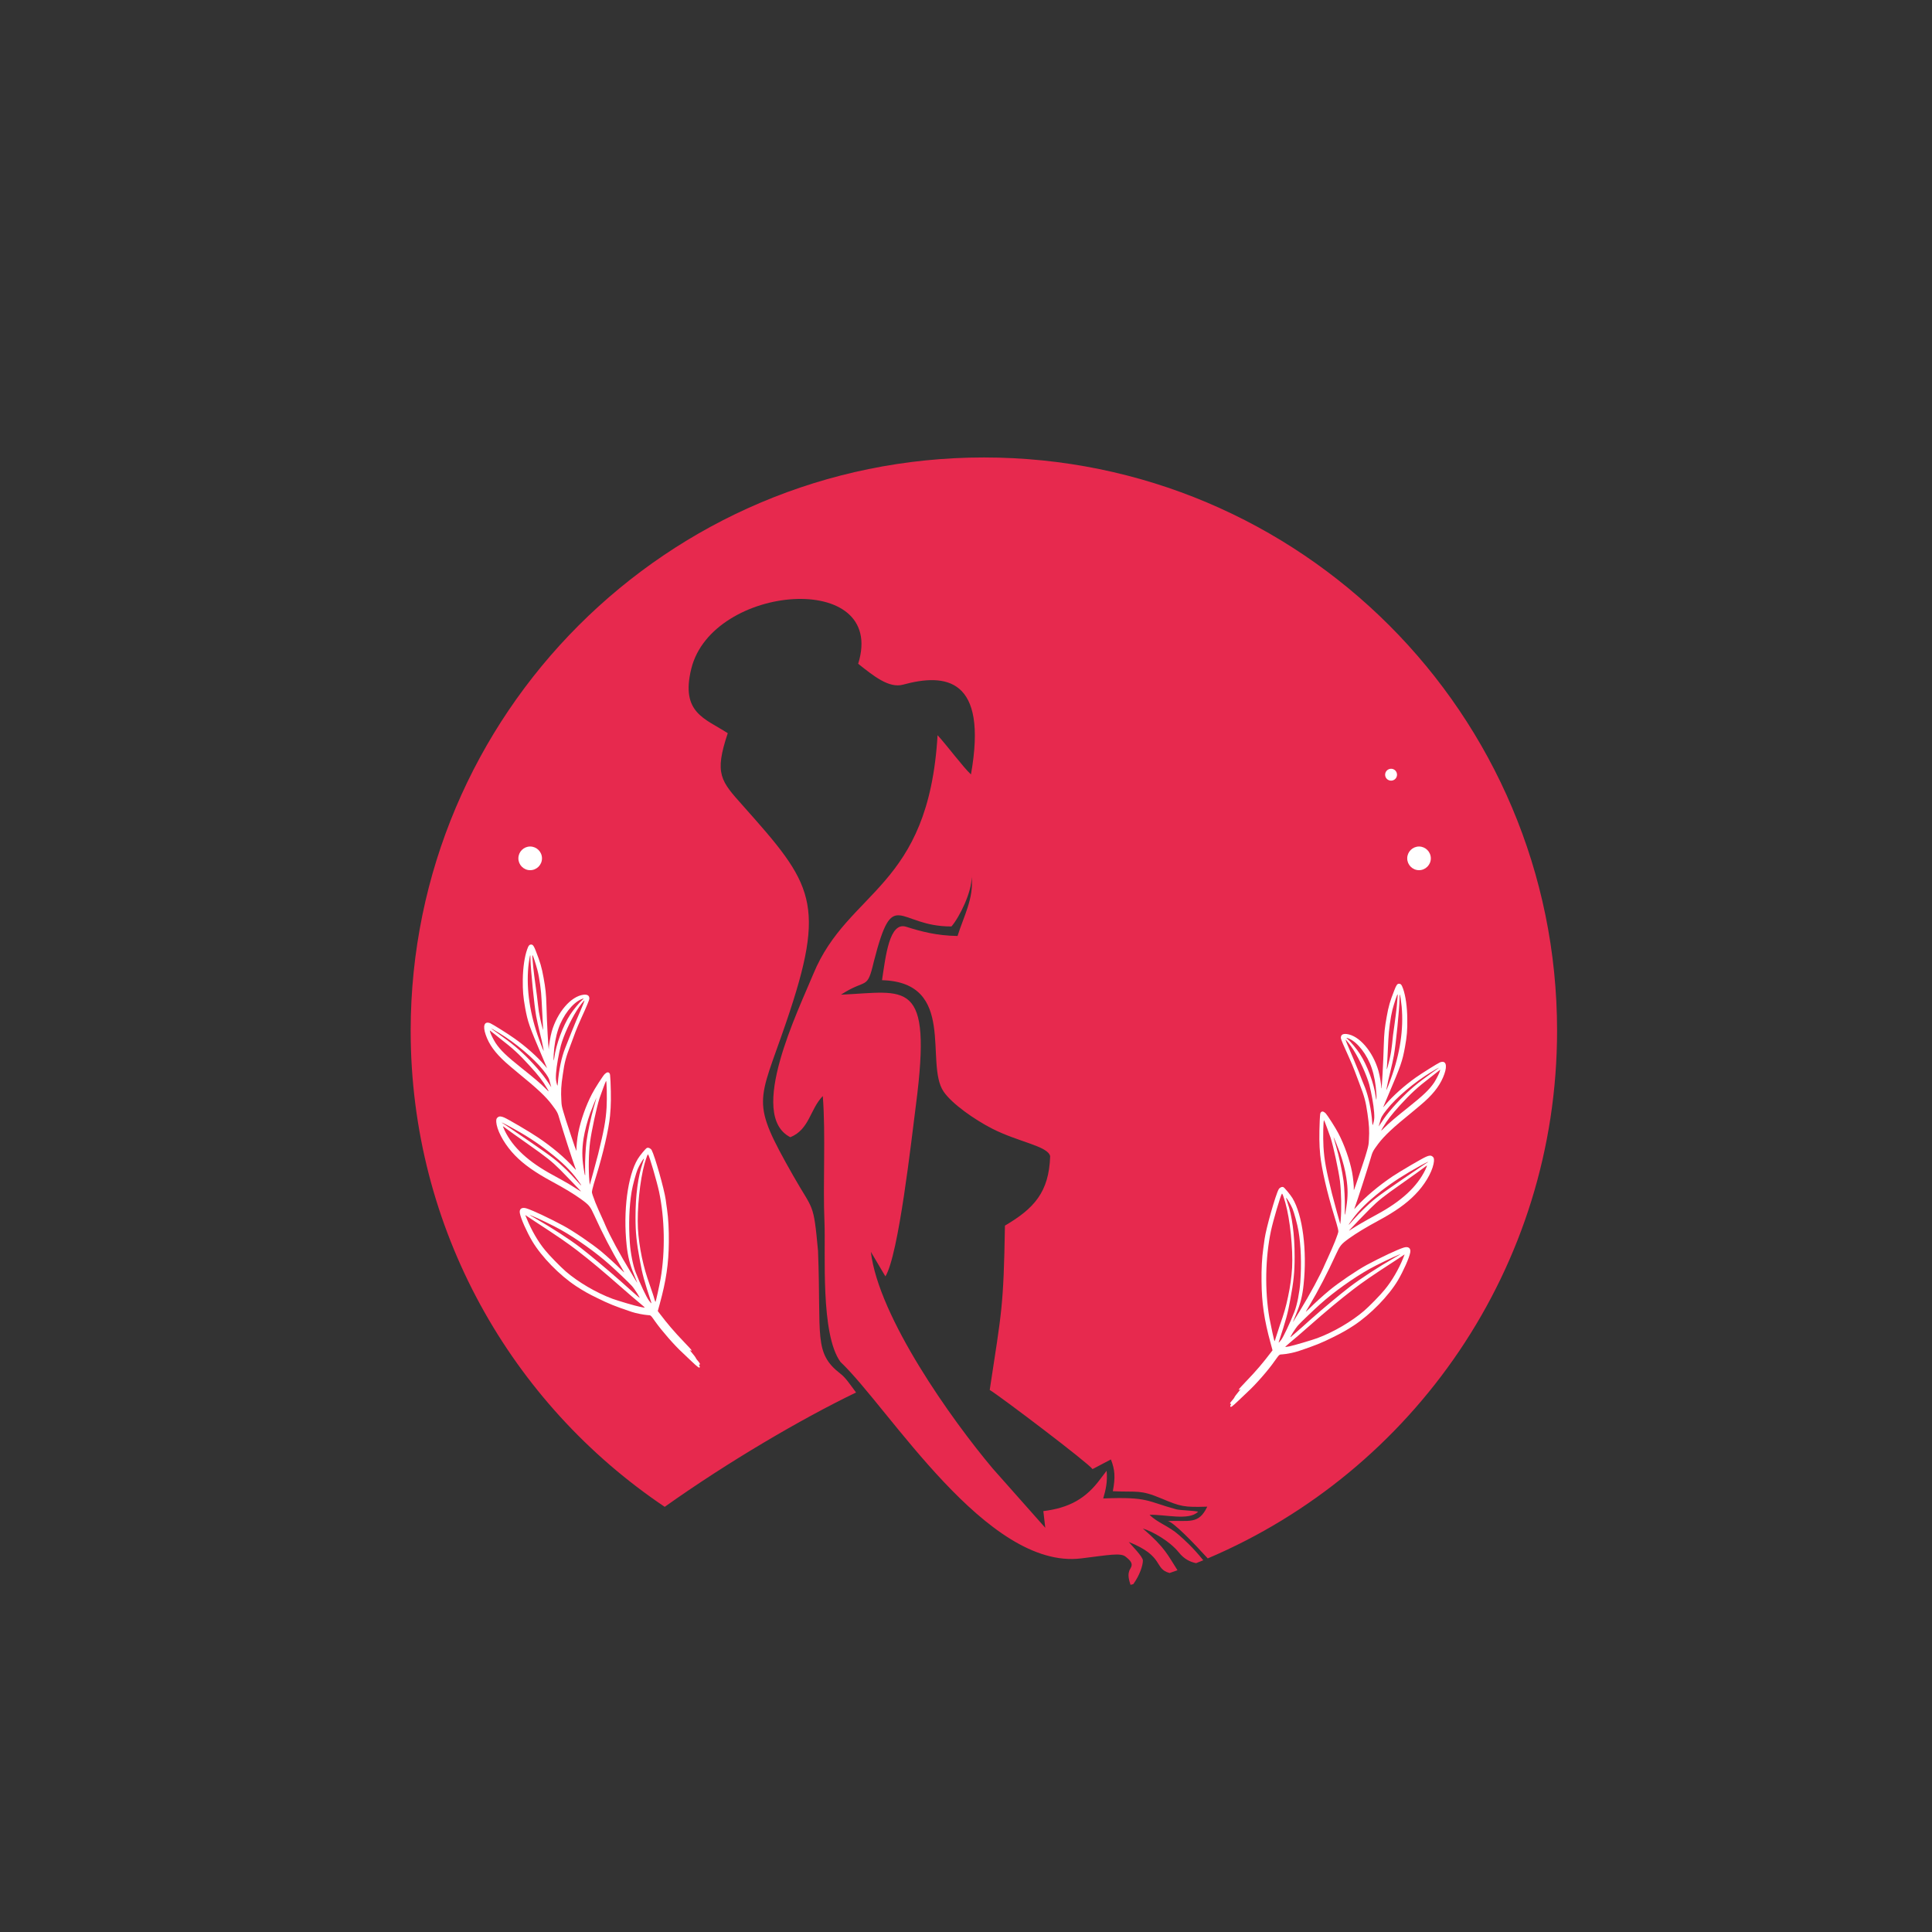 <?xml version="1.0" encoding="utf-8"?>
<!-- Generator: Adobe Illustrator 16.0.0, SVG Export Plug-In . SVG Version: 6.00 Build 0)  -->
<!DOCTYPE svg PUBLIC "-//W3C//DTD SVG 1.1//EN" "http://www.w3.org/Graphics/SVG/1.1/DTD/svg11.dtd">
<svg version="1.1" id="Calque_1" xmlns="http://www.w3.org/2000/svg" xmlns:xlink="http://www.w3.org/1999/xlink" x="0px" y="0px"
	 width="32px" height="32px" viewBox="0 0 32 32" enable-background="new 0 0 32 32" xml:space="preserve">
<rect x="0" y="0" width="32" height="32" fill="#333333" stroke="none"/>
<g>
	<path fill-rule="evenodd" clip-rule="evenodd" fill="#E7294E" d="M16.297,7.577c5.243,0,9.493,4.25,9.493,9.493
		c0,3.928-2.386,7.299-5.786,8.742c-0.226-0.248-0.562-0.599-0.662-0.619c0.356-0.014,0.511,0.063,0.654-0.238
		c-0.385,0.011-0.433,0.002-0.758-0.135c-0.36-0.151-0.393-0.101-0.806-0.121c0.044-0.231,0.035-0.356-0.032-0.526l-0.304,0.16
		c-0.077-0.107-1.531-1.208-1.703-1.311c0.198-1.308,0.229-1.365,0.252-2.722c0.484-0.284,0.73-0.556,0.749-1.15
		c-0.037-0.169-0.53-0.234-0.968-0.46c-0.287-0.148-0.659-0.407-0.797-0.61c-0.319-0.466,0.225-1.81-1.02-1.845
		c0.061-0.402,0.122-0.973,0.4-0.885c0.247,0.078,0.5,0.147,0.851,0.153c0.099-0.319,0.273-0.627,0.233-0.98
		c0.006,0.246-0.198,0.665-0.334,0.822c-0.904,0.004-0.96-0.689-1.286,0.583c-0.114,0.485-0.115,0.267-0.544,0.547
		c1.08-0.047,1.517-0.293,1.242,1.824c-0.074,0.57-0.286,2.487-0.506,2.842l-0.241-0.407c0.128,1.08,1.334,2.777,2.02,3.591
		l0.869,0.98l-0.032-0.276c0.431-0.054,0.706-0.208,0.947-0.536l0.101-0.132c0.018,0.184-0.015,0.314-0.056,0.458
		c0.752-0.03,0.717,0.047,1.21,0.18c0.059,0.016,0.286,0.021,0.362,0.039c-0.152,0.154-0.542,0.044-0.804,0.052
		c0.127,0.131,0.313,0.182,0.484,0.333c0.095,0.085,0.225,0.197,0.405,0.42c-0.039,0.017-0.079,0.033-0.119,0.048
		c-0.097-0.021-0.196-0.065-0.286-0.178c-0.151-0.187-0.43-0.345-0.596-0.396c0.375,0.321,0.418,0.451,0.574,0.691
		c-0.044,0.016-0.088,0.032-0.131,0.046c-0.264-0.071-0.079-0.277-0.676-0.514c0.046,0.056,0.234,0.243,0.234,0.307
		c-0.001,0.087-0.055,0.247-0.159,0.391c-0.015,0.004-0.03,0.008-0.046,0.012c-0.019-0.064-0.062-0.175-0.004-0.266
		c0.054-0.085,0.006-0.134-0.078-0.201s-0.27-0.028-0.735,0.029c-1.563,0.193-3.179-2.489-3.987-3.254
		c-0.335-0.459-0.244-1.804-0.265-2.309c-0.028-0.648,0.022-1.458-0.028-2.095c-0.216,0.224-0.218,0.549-0.537,0.682
		c-0.723-0.366,0.136-2.109,0.38-2.704c0.577-1.399,1.908-1.409,2.058-3.955c0.162,0.178,0.424,0.53,0.553,0.65
		c0.286-1.608-0.427-1.678-1.125-1.487c-0.235,0.064-0.492-0.147-0.743-0.346c0.487-1.558-2.419-1.325-2.764,0.082
		c-0.181,0.734,0.229,0.824,0.604,1.068c-0.227,0.679-0.115,0.79,0.253,1.203c1.156,1.298,1.392,1.603,0.713,3.59
		c-0.462,1.353-0.596,1.278,0.116,2.533c0.336,0.593,0.337,0.426,0.413,1.246c0.055,1.426-0.077,1.69,0.371,2.037
		c0.084,0.063,0.154,0.17,0.259,0.311c-0.898,0.433-2.121,1.148-3.169,1.894c-2.538-1.705-4.208-4.601-4.208-7.887
		C6.805,11.828,11.056,7.577,16.297,7.577L16.297,7.577z"/>
	<path fill="#FFFFFF" d="M21.025,21.828c-0.078-0.453-0.068-0.997,0.026-1.441c0.036-0.17,0.16-0.589,0.181-0.615
		c0.008-0.009,0.024,0.035,0.058,0.152c0.077,0.27,0.128,0.759,0.111,1.076c-0.008,0.138-0.031,0.313-0.066,0.473
		c-0.036,0.174-0.067,0.281-0.139,0.484c-0.026,0.079-0.056,0.17-0.065,0.2l0,0c-0.009,0.031-0.018,0.058-0.02,0.058
		C21.104,22.213,21.048,21.95,21.025,21.828L21.025,21.828z M21.31,19.847c0.02,0.02,0.072,0.112,0.098,0.172
		c0.027,0.064,0.081,0.265,0.099,0.368c0.041,0.246,0.052,0.545,0.03,0.849c-0.012,0.165-0.053,0.377-0.096,0.487
		c-0.072,0.186-0.183,0.419-0.221,0.47c-0.041,0.051-0.048,0.056-0.036,0.024c0.115-0.353,0.146-0.461,0.186-0.686
		c0.057-0.301,0.073-0.461,0.073-0.717c0-0.366-0.041-0.677-0.12-0.902C21.298,19.843,21.296,19.834,21.31,19.847L21.31,19.847z
		 M21.357,22.245c0.06-0.048,0.218-0.184,0.32-0.275c0.287-0.253,0.508-0.437,0.731-0.609c0.15-0.116,0.312-0.229,0.703-0.482
		l0.154-0.102l-0.023,0.059c-0.076,0.189-0.189,0.383-0.308,0.526c-0.069,0.086-0.253,0.274-0.339,0.348
		c-0.206,0.177-0.503,0.352-0.774,0.453c-0.096,0.035-0.38,0.119-0.465,0.137l0,0c-0.035,0.006-0.065,0.011-0.067,0.011
		C21.284,22.31,21.31,22.285,21.357,22.245L21.357,22.245z M21.502,21.95c0.053-0.059,0.258-0.254,0.371-0.355
		c0.222-0.198,0.543-0.428,0.808-0.576c0.123-0.069,0.388-0.197,0.49-0.237c0.041-0.015,0.033-0.011-0.073,0.05
		c-0.271,0.155-0.564,0.347-0.74,0.481c-0.155,0.119-0.455,0.368-0.665,0.555c-0.063,0.057-0.156,0.141-0.209,0.186
		c-0.052,0.045-0.1,0.087-0.105,0.092C21.353,22.162,21.459,21.996,21.502,21.95L21.502,21.95z M22.061,19.768
		c-0.097-0.391-0.127-0.556-0.14-0.773c-0.01-0.161-0.003-0.458,0.01-0.439c0.008,0.011,0.085,0.221,0.108,0.289
		c0.047,0.146,0.132,0.54,0.155,0.717c0.022,0.188,0.028,0.465,0.012,0.65c-0.003,0.035-0.007,0.063-0.007,0.063
		C22.197,20.276,22.094,19.896,22.061,19.768L22.061,19.768z M22.193,19.092c0.049,0.139,0.089,0.294,0.107,0.419
		c0.027,0.178,0.027,0.303,0,0.479l0,0c-0.01,0.07-0.021,0.128-0.024,0.128c-0.002-0.001-0.003-0.002-0.003-0.005
		c0,0,0.001-0.046,0.002-0.104c0.002-0.139-0.008-0.331-0.021-0.445c-0.021-0.158-0.075-0.412-0.123-0.575
		c-0.025-0.086-0.045-0.156-0.043-0.156C22.092,18.833,22.166,19.018,22.193,19.092L22.193,19.092z M22.398,20.198
		c0.114-0.158,0.253-0.295,0.48-0.473c0.198-0.153,0.39-0.276,0.654-0.421c0.119-0.064,0.163-0.082,0.082-0.032
		c-0.022,0.015-0.213,0.144-0.423,0.288c-0.387,0.266-0.445,0.311-0.605,0.466l0,0c-0.046,0.043-0.122,0.122-0.171,0.179
		C22.319,20.314,22.314,20.312,22.398,20.198L22.398,20.198z M23.608,19.375c-0.137,0.282-0.396,0.521-0.803,0.741
		c-0.087,0.047-0.205,0.113-0.261,0.146c-0.058,0.034-0.127,0.076-0.154,0.094c-0.028,0.02-0.048,0.03-0.045,0.025
		c0.016-0.02,0.282-0.297,0.344-0.357c0.146-0.145,0.22-0.204,0.532-0.423c0.171-0.12,0.334-0.237,0.362-0.26
		c0.029-0.023,0.052-0.038,0.053-0.035C23.637,19.309,23.624,19.341,23.608,19.375L23.608,19.375z M22.728,18.586
		c-0.015-0.203-0.061-0.426-0.121-0.578c-0.018-0.041-0.064-0.158-0.104-0.263c-0.042-0.104-0.108-0.263-0.148-0.354
		c-0.04-0.091-0.07-0.166-0.069-0.169c0.008-0.005,0.08,0.086,0.132,0.168c0.105,0.167,0.216,0.411,0.262,0.576
		c0.035,0.135,0.072,0.338,0.08,0.459c0.005,0.079,0.004,0.105-0.006,0.152l0,0c-0.007,0.029-0.015,0.055-0.017,0.057
		C22.733,18.634,22.729,18.612,22.728,18.586L22.728,18.586z M22.344,17.203c0.142,0.059,0.303,0.268,0.376,0.489
		c0.042,0.123,0.068,0.271,0.077,0.424l0,0c0.006,0.099,0,0.131-0.01,0.055c-0.027-0.221-0.143-0.531-0.263-0.715
		c-0.049-0.077-0.155-0.205-0.198-0.241C22.29,17.184,22.292,17.182,22.344,17.203L22.344,17.203z M22.995,17.226
		c0.007-0.161,0.038-0.384,0.069-0.505c0.03-0.111,0.076-0.25,0.084-0.25c0.004,0,0.003,0.021,0,0.047
		c-0.002,0.026-0.009,0.097-0.014,0.16c-0.007,0.063-0.023,0.197-0.038,0.301c-0.016,0.103-0.033,0.24-0.038,0.308
		c-0.009,0.087-0.019,0.153-0.039,0.244l0,0c-0.024,0.105-0.052,0.207-0.05,0.172C22.973,17.687,22.99,17.341,22.995,17.226
		L22.995,17.226z M23.186,16.473c0.005-0.003,0.022,0.115,0.03,0.198c0.034,0.372-0.026,0.78-0.18,1.2l0,0
		c-0.023,0.065-0.05,0.135-0.059,0.154l-0.017,0.035l0.014-0.07c0.007-0.04,0.029-0.144,0.052-0.231
		c0.022-0.089,0.05-0.213,0.061-0.277c0.032-0.172,0.092-0.769,0.094-0.944C23.182,16.503,23.183,16.475,23.186,16.473
		L23.186,16.473z M22.973,18.374c0.158-0.201,0.456-0.45,0.725-0.613c0.174-0.104,0.177-0.102,0.021,0.007
		c-0.237,0.168-0.362,0.273-0.526,0.441c-0.084,0.088-0.173,0.188-0.229,0.262c-0.024,0.032-0.063,0.086-0.086,0.123l-0.043,0.064
		l0.019-0.068C22.872,18.511,22.89,18.478,22.973,18.374L22.973,18.374z M23.823,17.742l0.031-0.025l-0.004,0.02
		c-0.005,0.029-0.055,0.128-0.092,0.188c-0.08,0.119-0.178,0.214-0.443,0.425c-0.196,0.155-0.305,0.249-0.382,0.325l0,0
		c-0.068,0.068-0.068,0.069-0.027-0.002c0.069-0.118,0.143-0.212,0.282-0.366c0.18-0.196,0.284-0.293,0.504-0.462
		C23.747,17.801,23.807,17.755,23.823,17.742L23.823,17.742z M20.385,23.253c0.009,0.002,0.008,0.005,0,0.016
		c-0.005,0.007-0.009,0.017-0.008,0.022l0,0c0.005,0.027,0.026,0.012,0.144-0.1c0.048-0.046,0.113-0.107,0.146-0.139
		c0.127-0.115,0.346-0.365,0.444-0.508c0.085-0.118,0.074-0.108,0.132-0.112c0.061-0.003,0.194-0.03,0.263-0.053
		c0.279-0.094,0.381-0.135,0.57-0.229c0.148-0.073,0.231-0.12,0.349-0.197c0.277-0.183,0.575-0.488,0.729-0.747
		c0.09-0.153,0.188-0.372,0.204-0.461c0.013-0.072-0.031-0.105-0.108-0.081c-0.099,0.03-0.369,0.157-0.61,0.286
		c-0.16,0.086-0.476,0.3-0.625,0.425c-0.104,0.086-0.244,0.213-0.333,0.303c-0.029,0.026-0.052,0.049-0.053,0.049
		c-0.002-0.002,0.023-0.044,0.055-0.097c0.148-0.247,0.308-0.556,0.443-0.852c0.068-0.148,0.085-0.17,0.216-0.265
		c0.125-0.089,0.272-0.179,0.492-0.298c0.27-0.146,0.458-0.278,0.603-0.428c0.155-0.156,0.275-0.359,0.306-0.509
		c0.014-0.07,0.01-0.102-0.017-0.122c-0.024-0.021-0.056-0.02-0.108,0.004c-0.061,0.025-0.429,0.241-0.555,0.325
		c-0.23,0.154-0.462,0.35-0.603,0.51c-0.031,0.035-0.034,0.037-0.026,0.018c0.055-0.152,0.212-0.639,0.265-0.82
		c0.033-0.117,0.039-0.128,0.128-0.248c0.1-0.132,0.241-0.266,0.559-0.523c0.086-0.071,0.18-0.15,0.208-0.176
		c0.174-0.157,0.272-0.298,0.328-0.456c0.054-0.153,0.022-0.232-0.074-0.193c-0.039,0.017-0.292,0.175-0.399,0.25
		c-0.188,0.133-0.387,0.312-0.497,0.444c-0.024,0.029-0.043,0.051-0.043,0.048c0-0.002,0.033-0.08,0.074-0.176
		c0.222-0.521,0.243-0.583,0.287-0.822c0.032-0.176,0.041-0.279,0.038-0.468c-0.002-0.196-0.027-0.377-0.07-0.498
		c-0.024-0.067-0.038-0.083-0.072-0.081c-0.024,0.001-0.042,0.027-0.073,0.109c-0.071,0.18-0.096,0.266-0.126,0.438
		c-0.033,0.183-0.042,0.266-0.048,0.464c-0.009,0.307-0.031,0.716-0.039,0.722c-0.003,0-0.004-0.004-0.003-0.009
		c0.005-0.026-0.025-0.209-0.046-0.28c-0.093-0.323-0.319-0.586-0.525-0.611c-0.068-0.009-0.101,0.015-0.098,0.068
		c0.001,0.02,0.049,0.133,0.132,0.313c0.034,0.073,0.077,0.178,0.097,0.231s0.056,0.148,0.079,0.21
		c0.081,0.21,0.104,0.295,0.133,0.496c0.027,0.19,0.033,0.276,0.023,0.439c-0.003,0.07-0.007,0.09-0.032,0.179
		c-0.016,0.053-0.034,0.117-0.043,0.141c-0.008,0.024-0.049,0.146-0.09,0.27c-0.041,0.125-0.078,0.229-0.081,0.233
		c-0.005,0.002-0.006-0.002-0.004-0.013c0.005-0.029-0.012-0.197-0.029-0.283c-0.041-0.206-0.126-0.447-0.226-0.639
		c-0.046-0.09-0.181-0.3-0.21-0.331c-0.034-0.033-0.06-0.04-0.079-0.018c-0.013,0.012-0.014,0.026-0.02,0.137
		c-0.01,0.242-0.009,0.401,0.008,0.571c0.021,0.218,0.117,0.637,0.231,1.003c0.026,0.086,0.055,0.182,0.061,0.212
		c0.013,0.062,0.014,0.05-0.028,0.165c-0.008,0.021-0.017,0.046-0.021,0.055c-0.012,0.033-0.093,0.219-0.118,0.271
		c-0.015,0.031-0.036,0.078-0.048,0.105c-0.069,0.166-0.253,0.507-0.42,0.779c-0.054,0.09-0.102,0.165-0.104,0.17
		c-0.008,0.012-0.006,0.006,0.052-0.136c0.068-0.163,0.101-0.295,0.12-0.482c0.06-0.564-0.017-1.15-0.184-1.427
		c-0.037-0.06-0.132-0.174-0.151-0.183c-0.024-0.011-0.062,0.007-0.078,0.035c-0.053,0.096-0.208,0.645-0.233,0.821
		c-0.005,0.039-0.016,0.109-0.022,0.159c-0.022,0.153-0.032,0.34-0.029,0.545c0.003,0.358,0.044,0.638,0.15,1.023l0.032,0.119
		l-0.024,0.032c-0.135,0.177-0.242,0.305-0.414,0.483c-0.066,0.069-0.12,0.128-0.12,0.133c-0.004,0.011,0.004,0.011,0.021,0
		c0.011-0.005,0.007,0.002-0.013,0.023c-0.042,0.049-0.082,0.103-0.084,0.115c-0.001,0.004-0.018,0.025-0.036,0.046
		C20.371,23.237,20.366,23.251,20.385,23.253L20.385,23.253z"/>
	<path fill="#FFFFFF" d="M10.942,21.178c0.078-0.455,0.068-0.997-0.026-1.441c-0.037-0.17-0.159-0.589-0.181-0.615
		c-0.008-0.009-0.024,0.035-0.059,0.152c-0.076,0.268-0.127,0.759-0.11,1.076c0.008,0.137,0.031,0.313,0.065,0.473
		c0.038,0.174,0.068,0.281,0.139,0.484c0.027,0.078,0.059,0.168,0.066,0.2l0,0c0.009,0.032,0.018,0.058,0.02,0.057
		C10.863,21.563,10.92,21.299,10.942,21.178L10.942,21.178z M10.658,19.196c-0.019,0.021-0.072,0.112-0.097,0.171
		c-0.027,0.063-0.082,0.266-0.099,0.369c-0.041,0.245-0.052,0.544-0.03,0.848c0.011,0.166,0.053,0.378,0.096,0.488
		c0.072,0.186,0.181,0.419,0.221,0.469c0.04,0.052,0.046,0.057,0.036,0.025c-0.116-0.353-0.146-0.461-0.186-0.686
		c-0.056-0.302-0.073-0.462-0.073-0.718c0-0.365,0.041-0.676,0.12-0.902C10.669,19.192,10.671,19.183,10.658,19.196L10.658,19.196z
		 M10.61,21.595c-0.061-0.048-0.218-0.185-0.321-0.275c-0.288-0.253-0.507-0.438-0.731-0.61c-0.15-0.115-0.312-0.228-0.704-0.483
		L8.7,20.125l0.024,0.058c0.077,0.19,0.189,0.386,0.308,0.528c0.068,0.085,0.253,0.273,0.339,0.348
		c0.206,0.177,0.502,0.352,0.774,0.453c0.096,0.035,0.38,0.119,0.465,0.135l0,0c0.035,0.007,0.065,0.013,0.066,0.013
		C10.683,21.658,10.658,21.634,10.61,21.595L10.61,21.595z M10.466,21.299c-0.053-0.059-0.257-0.253-0.372-0.355
		c-0.222-0.198-0.542-0.427-0.807-0.576c-0.124-0.069-0.388-0.196-0.49-0.236c-0.041-0.015-0.033-0.011,0.073,0.05
		c0.271,0.155,0.564,0.345,0.741,0.48c0.155,0.119,0.454,0.369,0.665,0.555c0.063,0.057,0.157,0.139,0.208,0.186
		c0.053,0.046,0.1,0.088,0.106,0.091C10.615,21.512,10.509,21.346,10.466,21.299L10.466,21.299z M9.907,19.116
		c0.096-0.39,0.127-0.555,0.14-0.773c0.009-0.162,0.002-0.458-0.01-0.438c-0.008,0.011-0.085,0.22-0.108,0.289
		c-0.047,0.146-0.132,0.54-0.155,0.717c-0.024,0.187-0.029,0.465-0.012,0.65c0.003,0.035,0.007,0.063,0.007,0.063
		C9.77,19.626,9.874,19.246,9.907,19.116L9.907,19.116z M9.774,18.441c-0.049,0.138-0.089,0.294-0.109,0.418
		c-0.026,0.178-0.026,0.304,0,0.48l0,0c0.011,0.07,0.022,0.128,0.024,0.125c0.002,0,0.004,0,0.004-0.001s-0.001-0.048-0.002-0.105
		c-0.002-0.137,0.008-0.331,0.022-0.444c0.021-0.158,0.075-0.412,0.123-0.576c0.025-0.086,0.044-0.157,0.043-0.157
		C9.876,18.183,9.801,18.367,9.774,18.441L9.774,18.441z M9.569,19.547c-0.115-0.159-0.253-0.296-0.481-0.472
		c-0.197-0.154-0.388-0.278-0.654-0.421c-0.119-0.064-0.163-0.082-0.082-0.033c0.022,0.016,0.213,0.145,0.422,0.287
		c0.387,0.266,0.446,0.313,0.606,0.467l0,0c0.045,0.044,0.122,0.123,0.17,0.179C9.648,19.664,9.652,19.661,9.569,19.547
		L9.569,19.547z M8.359,18.725c0.136,0.282,0.396,0.521,0.803,0.74c0.087,0.047,0.205,0.113,0.261,0.146
		c0.057,0.036,0.127,0.078,0.154,0.097c0.028,0.019,0.047,0.028,0.044,0.022c-0.016-0.018-0.282-0.296-0.343-0.356
		c-0.146-0.144-0.22-0.203-0.532-0.423c-0.171-0.12-0.334-0.236-0.363-0.259c-0.029-0.024-0.053-0.04-0.053-0.035
		C8.331,18.658,8.342,18.689,8.359,18.725L8.359,18.725z M9.24,17.935c0.015-0.203,0.061-0.427,0.122-0.577
		c0.016-0.041,0.064-0.16,0.104-0.263c0.042-0.104,0.108-0.264,0.148-0.354c0.04-0.092,0.07-0.168,0.068-0.169
		c-0.008-0.006-0.079,0.085-0.13,0.167c-0.106,0.168-0.217,0.413-0.262,0.577c-0.035,0.134-0.072,0.339-0.08,0.459
		c-0.005,0.078-0.004,0.104,0.006,0.15l0,0c0.007,0.031,0.014,0.057,0.016,0.058C9.234,17.983,9.238,17.962,9.24,17.935L9.24,17.935
		z M9.624,16.553c-0.141,0.059-0.302,0.268-0.376,0.489c-0.042,0.123-0.068,0.271-0.077,0.423l0,0c-0.005,0.101,0,0.132,0.01,0.055
		c0.028-0.219,0.143-0.53,0.263-0.714c0.049-0.077,0.155-0.205,0.198-0.242C9.678,16.533,9.675,16.531,9.624,16.553L9.624,16.553z
		 M8.971,16.574c-0.006-0.16-0.037-0.384-0.069-0.505c-0.029-0.11-0.075-0.25-0.083-0.249c-0.002,0-0.002,0.021,0,0.048
		c0.002,0.025,0.009,0.097,0.014,0.159c0.007,0.063,0.023,0.198,0.038,0.3c0.016,0.104,0.032,0.242,0.039,0.308
		c0.009,0.088,0.019,0.153,0.039,0.244l0,0C8.972,16.985,9,17.086,8.996,17.051C8.995,17.036,8.978,16.69,8.971,16.574L8.971,16.574
		z M8.782,15.822c-0.005-0.002-0.024,0.115-0.032,0.198c-0.033,0.373,0.027,0.781,0.181,1.201l0,0
		c0.023,0.065,0.05,0.134,0.059,0.154l0.017,0.034l-0.013-0.07c-0.006-0.039-0.03-0.143-0.052-0.231
		c-0.022-0.089-0.049-0.212-0.061-0.276c-0.032-0.173-0.091-0.77-0.095-0.945C8.786,15.852,8.785,15.824,8.782,15.822L8.782,15.822z
		 M8.995,17.723c-0.16-0.2-0.457-0.45-0.726-0.612c-0.173-0.104-0.176-0.103-0.021,0.007c0.237,0.167,0.362,0.272,0.524,0.439
		c0.086,0.089,0.173,0.188,0.23,0.264c0.023,0.031,0.063,0.086,0.086,0.121l0.043,0.066l-0.019-0.069
		C9.095,17.86,9.077,17.827,8.995,17.723L8.995,17.723z M8.144,17.091l-0.031-0.024l0.003,0.019c0.005,0.03,0.055,0.13,0.092,0.188
		c0.08,0.12,0.178,0.215,0.443,0.426c0.196,0.155,0.304,0.248,0.381,0.325l0,0c0.068,0.068,0.068,0.068,0.027-0.002
		c-0.069-0.119-0.142-0.213-0.283-0.367c-0.178-0.196-0.283-0.293-0.502-0.461C8.22,17.15,8.161,17.104,8.144,17.091L8.144,17.091z
		 M11.583,22.603c-0.008,0.001-0.008,0.005,0,0.016c0.005,0.007,0.009,0.017,0.008,0.022l0,0c-0.004,0.026-0.027,0.011-0.144-0.1
		c-0.047-0.045-0.113-0.108-0.146-0.139c-0.127-0.115-0.345-0.366-0.445-0.508c-0.084-0.118-0.073-0.108-0.13-0.112
		c-0.061-0.004-0.196-0.03-0.263-0.053c-0.28-0.094-0.38-0.135-0.57-0.229c-0.15-0.072-0.232-0.12-0.349-0.196
		c-0.278-0.183-0.575-0.488-0.729-0.747c-0.091-0.154-0.189-0.374-0.204-0.461c-0.015-0.072,0.031-0.105,0.107-0.082
		c0.1,0.031,0.37,0.157,0.612,0.287c0.16,0.085,0.475,0.3,0.625,0.424c0.104,0.087,0.243,0.214,0.333,0.304
		c0.028,0.026,0.052,0.049,0.053,0.047c0.001,0-0.024-0.042-0.055-0.095c-0.149-0.248-0.309-0.555-0.443-0.852
		c-0.068-0.149-0.085-0.17-0.216-0.265c-0.125-0.09-0.272-0.179-0.492-0.298c-0.27-0.146-0.458-0.278-0.604-0.428
		c-0.153-0.157-0.274-0.359-0.305-0.509c-0.013-0.07-0.009-0.102,0.018-0.122c0.024-0.021,0.054-0.02,0.108,0.003
		c0.061,0.026,0.429,0.241,0.553,0.326c0.232,0.153,0.463,0.349,0.604,0.51c0.031,0.035,0.034,0.037,0.026,0.016
		c-0.056-0.151-0.212-0.638-0.265-0.819c-0.033-0.116-0.04-0.128-0.129-0.246c-0.099-0.133-0.242-0.267-0.558-0.524
		c-0.086-0.071-0.18-0.151-0.207-0.176C8.2,17.438,8.1,17.3,8.045,17.14c-0.053-0.152-0.022-0.231,0.075-0.192
		c0.039,0.016,0.292,0.174,0.398,0.25c0.189,0.132,0.388,0.311,0.499,0.443c0.024,0.029,0.043,0.051,0.043,0.048
		c0-0.001-0.034-0.08-0.074-0.175c-0.222-0.521-0.244-0.583-0.288-0.822c-0.032-0.176-0.041-0.28-0.039-0.468
		c0.003-0.197,0.029-0.377,0.072-0.498c0.023-0.067,0.038-0.083,0.072-0.081c0.024,0.002,0.042,0.027,0.073,0.109
		c0.07,0.18,0.096,0.266,0.127,0.438c0.033,0.182,0.042,0.266,0.048,0.462c0.008,0.308,0.031,0.716,0.039,0.722
		c0.002,0.001,0.003-0.003,0.001-0.009c-0.004-0.025,0.026-0.209,0.047-0.28c0.093-0.323,0.32-0.586,0.526-0.611
		c0.068-0.008,0.101,0.016,0.097,0.069c-0.001,0.019-0.048,0.133-0.131,0.314c-0.034,0.073-0.078,0.178-0.098,0.231
		c-0.02,0.053-0.055,0.148-0.078,0.21c-0.081,0.208-0.104,0.294-0.132,0.496c-0.029,0.19-0.033,0.276-0.024,0.438
		c0.003,0.071,0.007,0.091,0.033,0.18c0.016,0.053,0.035,0.116,0.043,0.141c0.008,0.022,0.049,0.145,0.089,0.269
		c0.041,0.126,0.078,0.229,0.082,0.233c0.004,0.003,0.005-0.003,0.003-0.013c-0.004-0.028,0.012-0.196,0.03-0.283
		c0.041-0.206,0.125-0.446,0.225-0.638c0.046-0.091,0.181-0.3,0.211-0.331c0.034-0.033,0.06-0.04,0.079-0.018
		c0.012,0.012,0.013,0.025,0.019,0.137c0.01,0.242,0.009,0.4-0.008,0.571c-0.02,0.218-0.117,0.637-0.231,1.003
		c-0.028,0.086-0.054,0.181-0.061,0.212c-0.012,0.061-0.014,0.05,0.029,0.165c0.008,0.021,0.017,0.046,0.02,0.055
		c0.012,0.033,0.094,0.219,0.119,0.271c0.014,0.031,0.036,0.078,0.047,0.107c0.069,0.164,0.253,0.505,0.42,0.776
		c0.053,0.09,0.1,0.166,0.104,0.171c0.007,0.01,0.005,0.006-0.052-0.136c-0.068-0.164-0.1-0.295-0.12-0.482
		c-0.06-0.564,0.017-1.15,0.184-1.427c0.036-0.06,0.131-0.174,0.151-0.183c0.024-0.011,0.062,0.006,0.079,0.034
		c0.052,0.096,0.208,0.645,0.233,0.821c0.004,0.04,0.016,0.11,0.022,0.158c0.022,0.154,0.032,0.341,0.03,0.547
		c-0.003,0.357-0.045,0.638-0.15,1.021l-0.033,0.12l0.023,0.031c0.136,0.179,0.244,0.307,0.415,0.485
		c0.066,0.068,0.121,0.128,0.121,0.133c0.002,0.011-0.004,0.011-0.022,0c-0.011-0.006-0.007,0.002,0.013,0.023
		c0.042,0.049,0.082,0.102,0.084,0.114c0.001,0.005,0.018,0.025,0.036,0.046C11.597,22.587,11.601,22.6,11.583,22.603L11.583,22.603
		z"/>
	<path fill-rule="evenodd" clip-rule="evenodd" fill="#FFFFFF" d="M8.781,14.021c0.108,0,0.196,0.088,0.196,0.196
		s-0.088,0.196-0.196,0.196s-0.195-0.088-0.195-0.196S8.673,14.021,8.781,14.021L8.781,14.021z"/>
	<path fill-rule="evenodd" clip-rule="evenodd" fill="#FFFFFF" d="M23.504,14.021c0.106,0,0.195,0.088,0.195,0.196
		s-0.089,0.196-0.195,0.196c-0.108,0-0.196-0.088-0.196-0.196S23.396,14.021,23.504,14.021L23.504,14.021z"/>
	<path fill-rule="evenodd" clip-rule="evenodd" fill="#FFFFFF" d="M23.041,12.733c0.054,0,0.098,0.044,0.098,0.099
		c0,0.054-0.044,0.098-0.098,0.098c-0.055,0-0.099-0.044-0.099-0.098C22.942,12.778,22.986,12.733,23.041,12.733L23.041,12.733z"/>
</g>
<g>
</g>
<g>
</g>
<g>
</g>
<g>
</g>
<g>
</g>
<g>
</g>
</svg>
